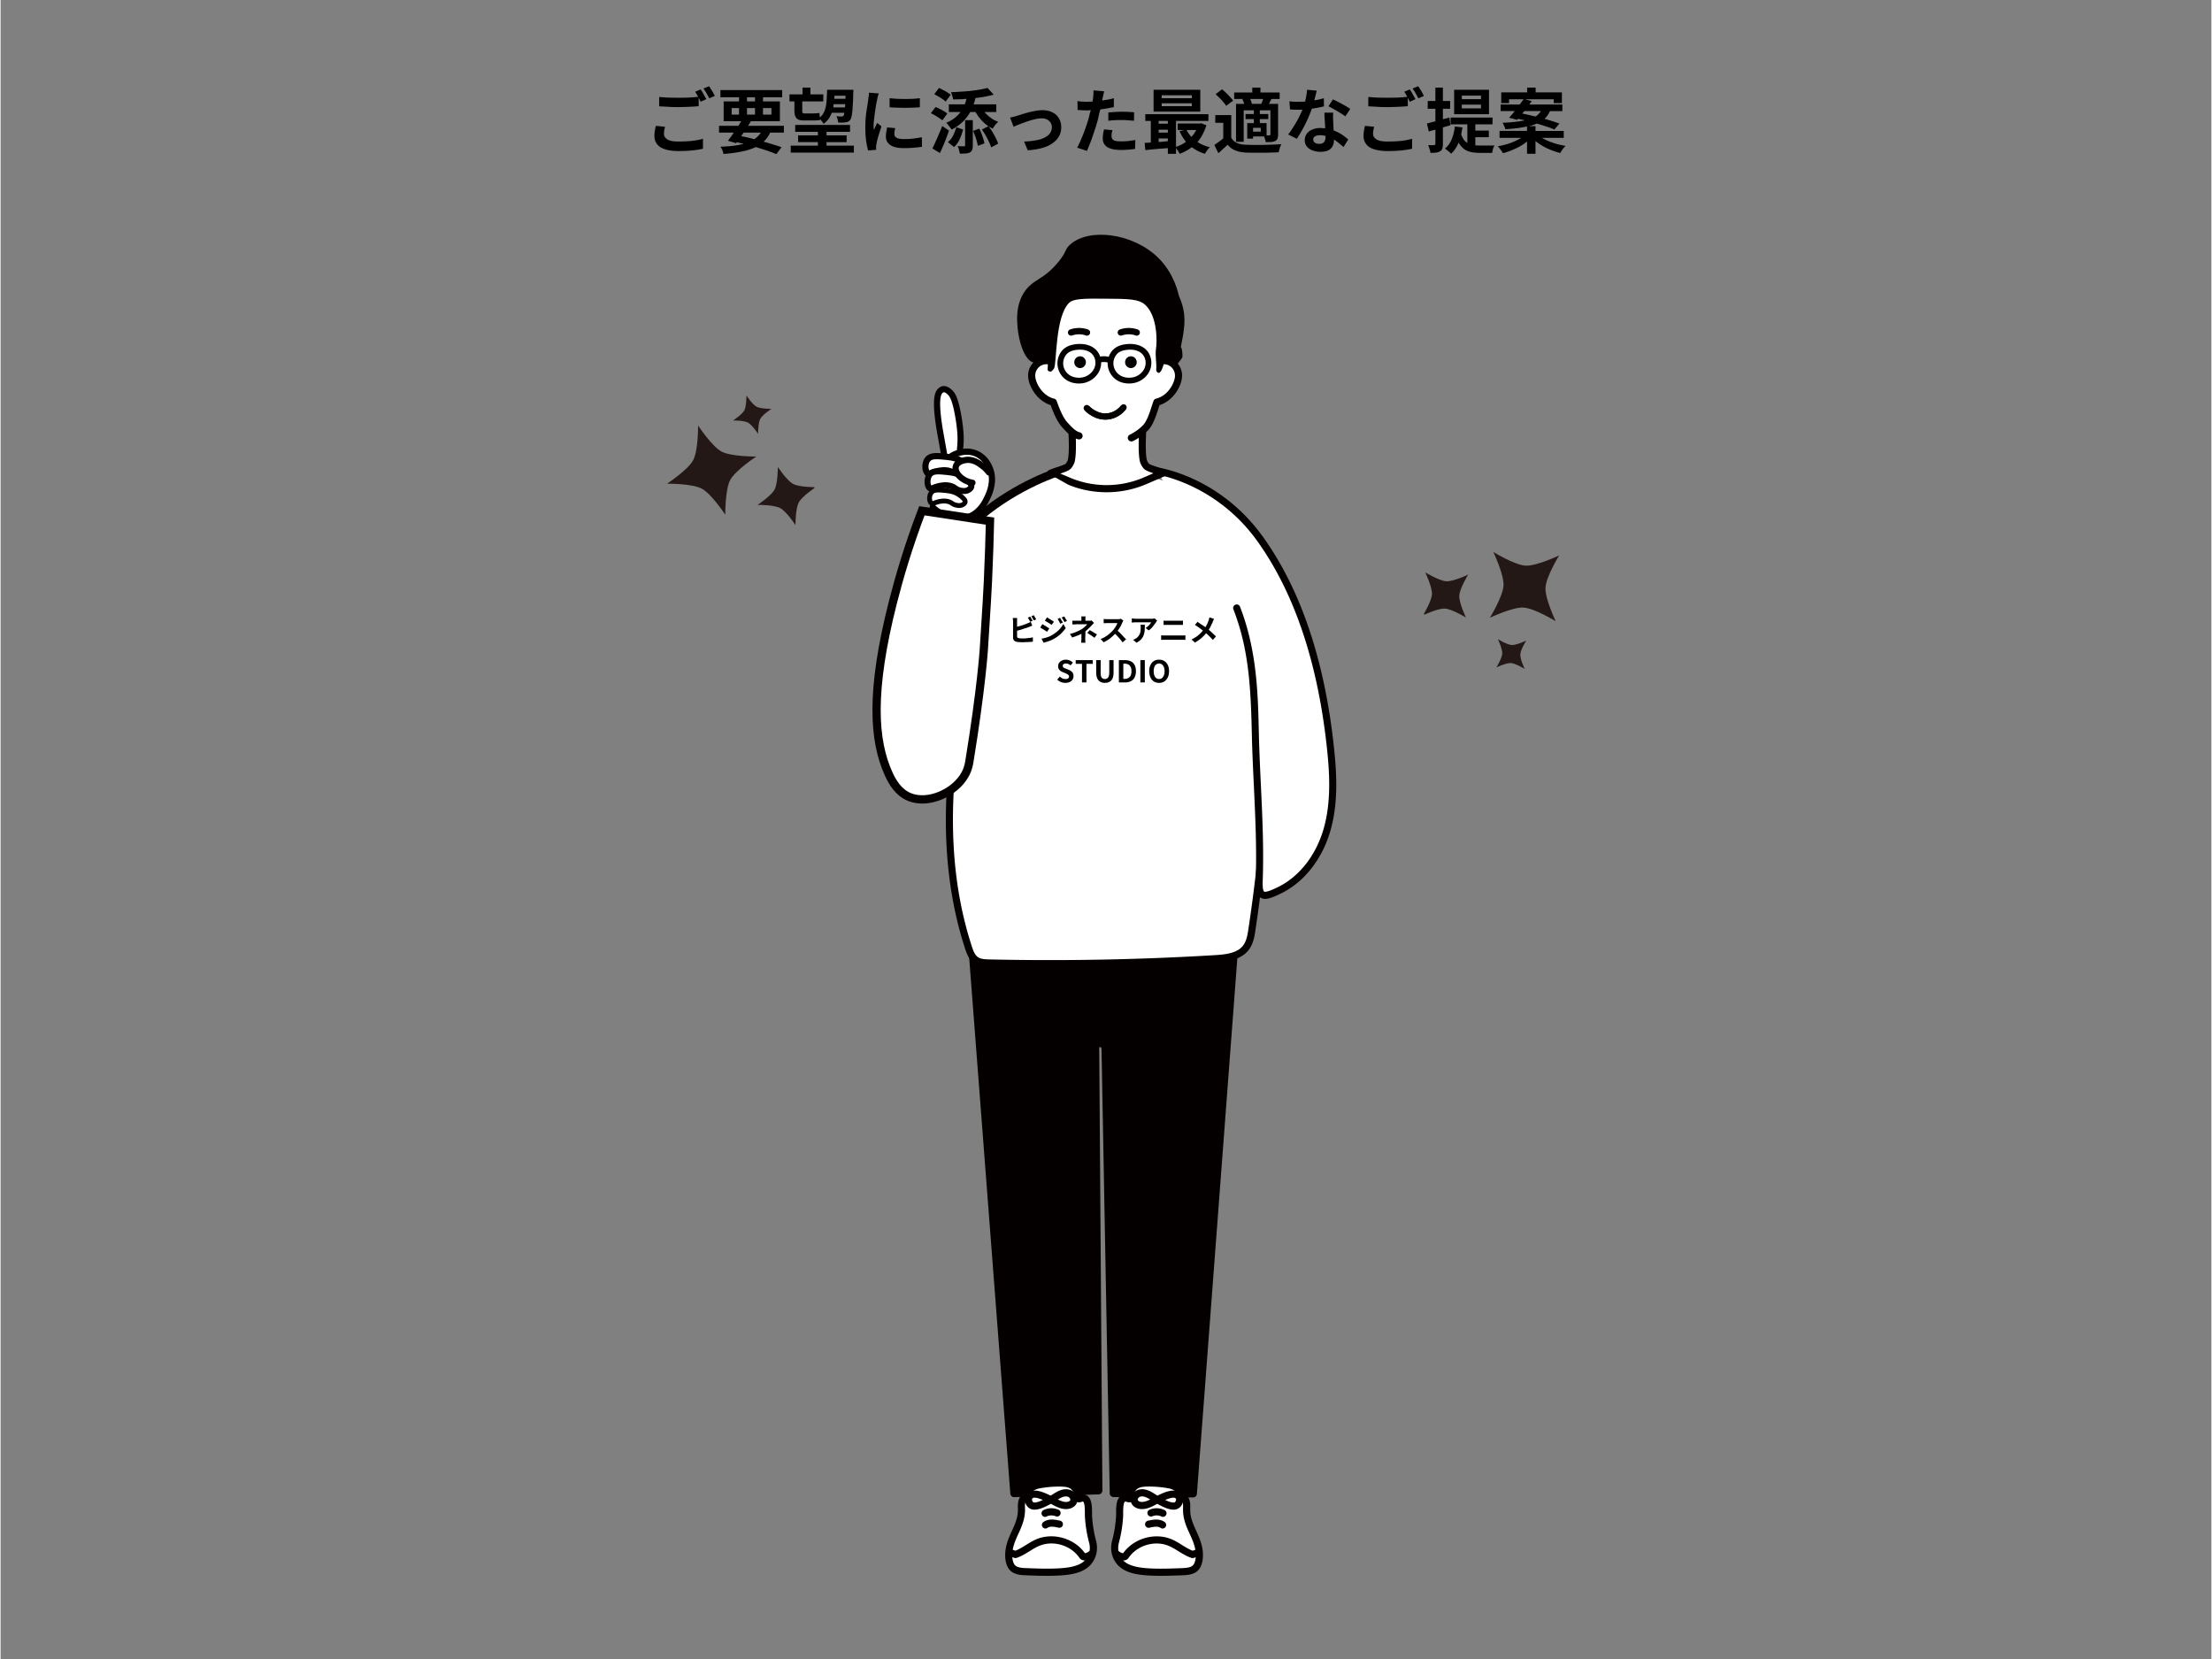 <?xml version="1.0" encoding="UTF-8"?> <svg xmlns="http://www.w3.org/2000/svg" width="300" height="225" version="1.0" viewBox="0 0 224.88 168.75"><rect x="0" y="0" width="224.88" height="168.75" fill="#808080" stroke="none"/><defs><clipPath id="a"><path d="M117 47h18.863v45H117Zm0 0"></path></clipPath><clipPath id="b"><path d="M103 23.305h18V38h-18Zm0 0"></path></clipPath><clipPath id="c"><path d="M102 150h10v10.352h-10Zm0 0"></path></clipPath><clipPath id="d"><path d="M112 150h11v10.352h-11Zm0 0"></path></clipPath><clipPath id="e"><path d="M88.684 36H120v47H88.684Zm0 0"></path></clipPath><clipPath id="f"><path d="M88.684 30H107v30H88.684Zm0 0"></path></clipPath><clipPath id="g"><path d="M88.684 36H110v26H88.684Zm0 0"></path></clipPath><clipPath id="h"><path d="M88.684 37H108v21H88.684Zm0 0"></path></clipPath><clipPath id="i"><path d="M88.684 39H108v20H88.684Zm0 0"></path></clipPath><clipPath id="j"><path d="M88.684 42H105v17H88.684Zm0 0"></path></clipPath><clipPath id="k"><path d="M88.684 37H110v21H88.684Zm0 0"></path></clipPath><clipPath id="l"><path d="M88.684 39H113v55H88.684Zm0 0"></path></clipPath><clipPath id="m"><path d="M67 40h16v14H67Zm0 0"></path></clipPath><clipPath id="n"><path d="m70.066 56.691-4.144-13.609 13.613-4.145 4.14 13.614Zm0 0"></path></clipPath><clipPath id="o"><path d="m70.066 56.691-4.144-13.609 13.613-4.145 4.14 13.614Zm0 0"></path></clipPath><clipPath id="p"><path d="M144 56h15v13h-15Zm0 0"></path></clipPath><clipPath id="q"><path d="m153.297 50.668 9.523 10.574-10.57 9.524-9.523-10.575Zm0 0"></path></clipPath><clipPath id="r"><path d="m153.297 50.668 9.523 10.574-10.57 9.524-9.523-10.575Zm0 0"></path></clipPath></defs><path fill="#fff" d="M126.512 82.195c-.254.313-.54.59-.867.828-.829.606-1.848.875-2.848 1.09-5.578 1.176-11.348.856-17.035.532-1.485-.082-2.989-.172-4.403-.625-1.984-.633-3.175-1.637-4.097-3.48-.586-1.173-1.098-2.395-1.313-3.688-.156-.957-.144-1.938-.133-2.91q.011-1.103.028-2.204c-.48.844-1.723 1.133-2.524.582-.93-.629-1.047-1.965-.86-3.074.169-.973.497-1.91.919-2.805 1.465-3.113 3.996-5.632 5.383-8.78.668-1.516 1.058-3.15 1.77-4.645 1.714-3.606 5.152-4.668 8.796-5.106 1.793-.215 3.766.102 5.555.293 1.887.203 3.8.598 5.375 1.719 1.16.828 2.039 1.984 2.898 3.121 1.633 2.168 3.278 4.363 4.328 6.871.57 1.367.957 2.809 1.243 4.262a31.5 31.5 0 0 1-.696 14.77c-.34 1.152-.777 2.331-1.52 3.25m0 0"></path><path fill="#040000" d="m120.8 78.879 4.305 14.867a9.7 9.7 0 0 1 .305 3.766l-4.11 54.418-8.093-.043-.832-45.227a1 1 0 0 0-.07-.242c-.203-.48-.942-.356-.942.168v.012l.325 45.02-8.59.277-4.168-54.286a8.3 8.3 0 0 1 .172-2.808l4.992-15.922Zm0 0"></path><path fill="#040000" d="m121.3 152.316-8.093-.039a.39.39 0 0 1-.387-.382l-.836-45.211a2 2 0 0 0-.043-.114c-.027-.07-.09-.066-.125-.058-.066.011-.066.05-.066.074l.324 45.027a.39.39 0 0 1-.379.39l-8.59.282a.39.39 0 0 1-.398-.363L98.539 97.64a8.7 8.7 0 0 1 .184-2.93c.004-.008.004-.02.007-.027l4.993-15.926a.39.39 0 0 1 .37-.274h16.708c.172 0 .324.114.37.286l4.306 14.867a9.9 9.9 0 0 1 .316 3.922l-4.106 54.398a.39.39 0 0 1-.386.36m-7.71-.816 7.351.035 4.079-54.055a9.1 9.1 0 0 0-.29-3.628l-4.222-14.586h-16.13l-4.901 15.636a8 8 0 0 0-.16 2.664l4.136 53.922 7.84-.254-.32-44.636c0-.434.277-.774.691-.856a.88.88 0 0 1 .996.52c.07.168.102.285.102.39Zm0 0"></path><path fill="#fff" d="M97.316 73.93c-1.222 7.468-1.218 15.273 1.137 22.46.152.473.34.973.746 1.258.383.274.887.297 1.356.309 7.68.172 15.36.023 23.023-.441 1.14-.07 2.426-.223 3.11-1.141.39-.516.5-1.187.597-1.828a165 165 0 0 0 1.547-14.797c.16-2.758-.469-5.453-1.195-8.137Zm0 0"></path><path fill="#040000" d="M106.754 98.387c-2.074 0-4.145-.024-6.203-.07-.453-.012-1.067-.024-1.559-.372-.492-.347-.707-.902-.883-1.441-2.144-6.555-2.53-14.168-1.148-22.637a.36.36 0 0 1 .414-.297c.2.032.328.22.297.414-1.363 8.352-.984 15.852 1.125 22.293.137.422.297.856.61 1.075.288.203.695.23 1.16.238 7.632.172 15.37.023 22.992-.438 1.062-.066 2.25-.199 2.84-.992.347-.465.449-1.133.527-1.668.738-4.87 1.258-9.84 1.547-14.765.164-2.77-.496-5.48-1.184-8.024a.36.36 0 0 1 .254-.441.353.353 0 0 1 .441.254c.704 2.597 1.375 5.379 1.207 8.257-.289 4.946-.812 9.934-1.55 14.829-.09.617-.207 1.382-.664 1.992-.778 1.043-2.149 1.207-3.375 1.281-5.582.34-11.227.512-16.848.512m0 0"></path><g clip-path="url(#a)"><path fill="#fff" d="M117.656 47.918s6.121.855 10.461 6.902c4.52 6.305 6.48 14.332 7.215 21.868.258 2.62.313 5.304-.445 7.835-.758 2.528-2.418 4.907-4.88 6.075-1.546.738-2.05.746-1.987-.973.187-5.035-.274-9.988-.387-15.004-.098-4.398-.25-8.539-1.895-12.777Zm0 0"></path><path fill="#040000" d="M128.621 91.434a.86.86 0 0 1-.492-.145c-.453-.297-.492-.98-.465-1.676.121-3.25-.035-6.527-.184-9.699-.082-1.727-.168-3.516-.207-5.285-.105-4.711-.308-8.633-1.875-12.652a.364.364 0 0 1 .207-.47c.184-.07.391.02.465.204 1.735 4.46 1.832 8.945 1.918 12.902.043 1.758.125 3.543.207 5.266.153 3.183.305 6.48.184 9.758-.031.867.101 1.023.144 1.05.125.086.575-.054 1.332-.417 2.176-1.036 3.883-3.168 4.688-5.852.789-2.648.644-5.504.434-7.695-.883-9.004-3.29-16.301-7.153-21.692-4.191-5.843-10.16-6.754-10.219-6.761a.36.36 0 1 1 .098-.715c.254.039 6.324.949 10.703 7.05 3.942 5.497 6.39 12.91 7.285 22.043.22 2.258.368 5.204-.46 7.973-.864 2.879-2.708 5.176-5.067 6.297-.672.324-1.156.516-1.543.516m0 0"></path></g><path fill="#fff" d="M118.234 48.117c-.402-.219-1.496-.46-1.703-.719-.035-.039-.11-.14-.133-.183a2 2 0 0 1-.148-.313c-.336-1.257.102-5.507.102-5.507h-7.559s.437 4.25.102 5.507c-.016.059-.11.254-.149.313-.023.043-.101.14-.133.183-.215.27-1.351.52-1.812.747l1.953.828a9.98 9.98 0 0 0 7.605-.047Zm0 0"></path><path fill="#040000" d="M112.5 50.07c-1.324 0-2.648-.25-3.883-.758q-.907-.514-1.816-1.023c-.106.094-.23.117-.301.066-.07-.054-.062-.164-.062-.195a.37.37 0 0 1 .203-.34c.199-.093.48-.191.78-.289.306-.097.817-.265.919-.363.02-.027.078-.102.101-.137.024-.039.094-.187.11-.23.254-.969.004-4.203-.117-5.367a.35.35 0 0 1 .093-.282.36.36 0 0 1 .266-.12h7.559a.37.37 0 0 1 .363.402c-.121 1.164-.375 4.398-.113 5.375.011.03.082.18.109.222.023.035.082.11.105.14.09.083.547.235.82.325.302.102.583.195.774.3.121.067.195.2.192.337a.37.37 0 0 1-.22.32l-1.878.809c-1.274.539-2.637.808-4.004.808m-4.707-1.898 1.098.465a9.57 9.57 0 0 0 7.324-.043l1.047-.453c-.516-.18-.852-.313-1.012-.512a3 3 0 0 1-.164-.227 2.2 2.2 0 0 1-.184-.402c-.289-1.086-.05-4.137.051-5.242h-6.762c.102 1.105.344 4.156.055 5.242-.031.121-.16.36-.187.402-.04.07-.133.192-.164.227-.172.215-.536.355-1.102.543m0 0"></path><path fill="#fff" d="M115.02 44.54a5.3 5.3 0 0 0 1.464-1.052c.567-.61.887-1.937 1.133-2.586.875-.207 1.606-.925 1.977-1.761.152-.352.258-.735.215-1.114a1.52 1.52 0 0 0-.696-1.117 1.53 1.53 0 0 0-.91-.226 6 6 0 0 0 .285-1.793c0-3.332-2.75-6.032-6.14-6.032-3.387 0-6.137 2.703-6.137 6.032 0 .625.105 1.226.289 1.793a1.5 1.5 0 0 0-.914.226 1.54 1.54 0 0 0-.695 1.117c-.04.38.062.766.218 1.114.371.836 1.102 1.554 1.977 1.761.242.649.617 1.727 1.187 2.332.301.32.844.97 1.43 1.094Zm0 0"></path><path fill="#040000" d="M115.02 44.902a.36.36 0 0 1-.329-.207.366.366 0 0 1 .176-.484 4.9 4.9 0 0 0 1.352-.973c.383-.406.664-1.27.867-1.898.07-.215.133-.41.191-.563a.35.35 0 0 1 .254-.226c.719-.168 1.38-.766 1.73-1.559.157-.351.22-.652.188-.922a1.17 1.17 0 0 0-.527-.851c-.2-.125-.45-.188-.695-.168a.36.36 0 0 1-.309-.137.37.37 0 0 1-.063-.336c.18-.562.27-1.129.27-1.683 0-3.125-2.59-5.665-5.777-5.665-3.184 0-5.774 2.54-5.774 5.665q0 .838.27 1.683a.35.35 0 0 1-.063.336.36.36 0 0 1-.308.137 1.18 1.18 0 0 0-.696.168 1.17 1.17 0 0 0-.527.851c-.031.27.031.57.188.922.351.793 1.011 1.39 1.726 1.559.117.027.211.11.254.226l.059.157c.23.613.578 1.546 1.054 2.054l.102.11c.273.293.726.789 1.14.879a.37.37 0 0 1 .282.433.36.36 0 0 1-.43.278c-.64-.137-1.172-.715-1.523-1.094l-.094-.106c-.57-.61-.95-1.61-1.2-2.281-.859-.27-1.624-.988-2.03-1.918-.212-.469-.29-.894-.25-1.297a1.89 1.89 0 0 1 .863-1.387c.191-.12.41-.207.636-.25a6 6 0 0 1-.18-1.464c0-3.524 2.919-6.391 6.5-6.391 3.587 0 6.5 2.867 6.5 6.39 0 .485-.062.977-.179 1.465.23.043.445.13.637.25.48.301.8.82.863 1.387.039.403-.04.824-.25 1.297-.406.926-1.172 1.645-2.027 1.918q-.059.165-.121.36c-.239.734-.536 1.652-1.028 2.175a5.7 5.7 0 0 1-1.578 1.133.4.4 0 0 1-.144.027m0 0"></path><path fill="#040000" d="M110.395 36.844a.596.596 0 0 1-.59.597.594.594 0 0 1-.59-.597c0-.332.262-.602.59-.602.324 0 .59.27.59.602M115.563 36.844a.594.594 0 0 1-.59.597.594.594 0 0 1-.59-.597c0-.332.262-.602.59-.602s.59.27.59.602m0 0"></path><g clip-path="url(#b)"><path fill="#040000" d="M106.465 36.902c.156.2-.047.672.078.805.05.05.121.086.234.094h.02c.137 0 .328-.27.363-.336.274-.5.098-5.274 1.528-6.66.453-.446 1.562-.438 3.769-.422 2.219.015 3.324.02 3.98.633 1.235 1.148 1.211 3.695 1.086 4.492-.101.676.079 1.37.028 2.054-.004.032-.02.145.054.239.34.465.625-.5.665-.63.082-.28-.024-.241.304-.28.387-.051.758.16 1.125.21.102-.312.422-.48.516-.82.02-.082-.035-.926-.14-.93-.009 0-.013.008-.016.008-.067-.015.382-1.566.363-2.87-.012-.567-.11-1.387-.563-2.387-.265-1.133-.847-2.668-2.164-3.934-2.59-2.492-7.039-3.008-8.93-1.27-.538.497-.285.641-1.128 1.692-1.563 1.953-2.676 1.762-3.575 3.223-.808 1.32-.683 2.746-.617 3.519.11 1.215.633 3.371 1.707 3.57.52.102 1.114-.25 1.313 0m0 0"></path></g><path fill="#fff" d="M103.379 155.465c-.293.672-.64 1.324-.777 2.094-.118.652-.098 1.734.558 2.086.36.19.781.21 1.184.23 1.105.04 2.207.082 3.312.02.89-.051 2.043-.176 2.75-.786.684-.59.887-1.472.664-2.297a12.5 12.5 0 0 1-.414-2.605c-.023-.406.133-2.031-.71-1.816-.106.027-.212.09-.317.058-.2-.062-.152-.351-.149-.558 0-.364-.265-.688-.593-.848-.325-.16-.7-.184-1.063-.191-.73-.012-1.46.05-2.18.183-.46.082-1.011.3-1.054.77-.008.086 0 .183-.05.25-.052.07-.145.09-.22.125-.242.101-.39.355-.445.613-.055.254-.035.523-.035.785.004.703-.207 1.305-.461 1.887m0 0"></path><g clip-path="url(#c)"><path fill="#040000" d="M106.434 160.29c-.7 0-1.399-.024-2.082-.052-.422-.015-.922-.035-1.36-.27-.8-.429-.902-1.6-.746-2.472.117-.664.375-1.234.629-1.789q.089-.194.172-.387c.262-.601.437-1.129.433-1.742v-.156a2.7 2.7 0 0 1 .043-.707c.086-.406.332-.735.657-.871.015-.008.03-.012.047-.02l.003-.05c.051-.547.543-.95 1.352-1.098.738-.137 1.5-.2 2.254-.188.402.004.824.035 1.215.227.484.238.797.7.797 1.176 0 .035-.004.07-.004.109q.001.018-.004.043c.012 0 .015-.004.023-.004.336-.09.57.02.703.129.43.34.461 1.07.454 1.793 0 .094 0 .172.003.226.047.852.184 1.704.403 2.532.27 1-.028 2.02-.778 2.664-.77.664-1.93.816-2.96.875q-.633.033-1.254.031m-2.723-4.68q-.089.203-.184.402c-.242.535-.468 1.035-.574 1.61-.098.55-.078 1.46.375 1.702.293.156.668.172 1.027.184 1.094.043 2.2.082 3.282.023.86-.05 1.925-.176 2.535-.699.539-.469.746-1.187.547-1.926a13.3 13.3 0 0 1-.426-2.68c-.004-.066-.004-.16-.004-.273.008-.707-.055-1.117-.176-1.215-.015-.011-.066 0-.082.004-.02.004-.035.012-.058.02-.098.031-.266.09-.457.031-.43-.137-.414-.602-.407-.82q.005-.047.004-.086c0-.192-.16-.407-.39-.52-.246-.12-.54-.148-.907-.152a10.7 10.7 0 0 0-2.113.176c-.351.066-.738.218-.758.445l-.004.043a.68.68 0 0 1-.113.387c-.101.144-.246.195-.332.23l-.039.012c-.102.047-.195.183-.23.355-.036.164-.032.348-.028.54q.005.085.004.171c.004.785-.234 1.442-.492 2.035m0 0"></path></g><path fill="#040000" d="M110.273 158.723a1 1 0 0 1-.128-.012.6.6 0 0 1-.407-.254c-.875-1.285-2.68-1.816-4.105-1.207-.328.137-.637.328-.961.531-.41.254-.84.52-1.328.684a.36.36 0 0 1-.223 0 6 6 0 0 1-.246-.082c-.074-.024-.145-.051-.223-.074a.36.36 0 0 1-.242-.454.36.36 0 0 1 .453-.242c.09.028.168.055.25.082l.11.04c.367-.141.707-.352 1.07-.579.332-.203.676-.418 1.055-.582 1.715-.726 3.875-.105 4.949 1.418.09-.012.273-.078.418-.191a.36.36 0 0 1 .504.078.36.36 0 0 1-.074.508c-.047.043-.457.336-.872.336M105.168 153.559c-.055 0-.102 0-.152-.008-.348-.043-.653-.309-.774-.676-.12-.363-.039-.742.211-.988.621-.602 1.774-.04 2.348.246.004 0 .004 0 .008-.004.062-.035.12-.074.187-.113.473-.301 1.067-.68 1.754-.477.293.086.55.305.688.586a.9.9 0 0 1 .039.734c-.145.371-.547.621-1.028.641-.586.023-1.105-.254-1.558-.504q-.035-.013-.063-.031c-.566.32-1.164.594-1.66.594m.016-1.22c-.114 0-.184.032-.223.067-.078.074-.043.2-.031.235.03.101.105.18.175.187.23.031.579-.098.91-.258-.406-.172-.663-.23-.831-.23m2.363.184c.297.149.582.266.875.25.18-.003.344-.082.383-.183.02-.05 0-.11-.016-.145a.4.4 0 0 0-.242-.207c-.32-.093-.664.078-1 .285m0 0"></path><path fill="#040000" d="M106.246 154.293a.364.364 0 0 1-.16-.691 1.81 1.81 0 0 1 1.52-.036.36.36 0 0 1 .187.477.356.356 0 0 1-.473.187 1.14 1.14 0 0 0-.918.024.33.33 0 0 1-.156.039M106.281 155.477a.363.363 0 0 1-.207-.66c.52-.368 1.153-.258 1.707-.133a.363.363 0 0 1 .27.437.363.363 0 0 1-.434.274c-.418-.098-.851-.18-1.129.015a.34.34 0 0 1-.207.067m0 0"></path><path fill="#fff" d="M121.102 155.465c.293.672.64 1.324.777 2.094.113.652.098 1.734-.559 2.086-.36.19-.78.21-1.183.23-1.106.04-2.211.082-3.313.02-.89-.051-2.043-.176-2.75-.786-.68-.59-.883-1.472-.664-2.297.23-.851.367-1.726.418-2.605.024-.406-.137-2.031.707-1.816.106.027.215.09.317.058.199-.062.152-.351.152-.558-.004-.364.266-.688.59-.848s.699-.184 1.062-.191c.73-.012 1.465.05 2.184.183.46.082 1.008.3 1.05.77.012.086 0 .183.051.25.051.07.145.09.223.125.238.101.387.355.441.613.055.254.036.523.036.785-.004.703.207 1.305.46 1.887m0 0"></path><g clip-path="url(#d)"><path fill="#040000" d="M118.043 160.29q-.622.001-1.238-.032c-1.035-.059-2.196-.211-2.965-.875-.75-.645-1.047-1.668-.778-2.668a12.6 12.6 0 0 0 .403-2.531q.005-.084.004-.227c-.008-.719.023-1.453.453-1.793a.78.78 0 0 1 .703-.129c.008.004.016.004.023.008 0-.02 0-.031-.003-.047v-.105c-.004-.477.308-.938.796-1.18.387-.188.813-.219 1.215-.227.754-.011 1.512.055 2.254.192.805.148 1.297.547 1.348 1.094q-.001.024.004.054.023.008.047.016c.324.137.566.465.656.875.05.242.047.48.043.707v.156c-.004.613.172 1.137.433 1.742q.084.194.172.387c.254.555.512 1.125.63 1.79.155.87.054 2.042-.747 2.472-.437.234-.937.254-1.34.27-.703.023-1.406.05-2.113.05m-3.652-7.556q-.017-.001-.028.004c-.12.098-.18.508-.175 1.215q.001.171-.004.274c-.051.902-.192 1.808-.426 2.68-.2.738.008 1.456.547 1.925.613.523 1.68.648 2.535.7 1.082.062 2.187.019 3.262-.02.382-.016.757-.032 1.046-.188.457-.242.473-1.152.375-1.703-.101-.574-.332-1.078-.574-1.613q-.088-.2-.18-.399c-.257-.593-.496-1.254-.492-2.035v-.172c.004-.195.008-.379-.027-.539-.04-.172-.129-.312-.23-.355l-.04-.012c-.085-.035-.23-.09-.332-.23a.7.7 0 0 1-.113-.387l-.004-.043c-.02-.23-.406-.383-.758-.45a11 11 0 0 0-2.113-.175c-.367.008-.66.035-.906.156-.23.113-.39.324-.39.516l.003.086c.008.222.024.687-.406.824-.191.059-.356 0-.457-.035a.3.3 0 0 0-.059-.02c-.011 0-.035-.004-.054-.004m0 0"></path></g><path fill="#040000" d="M114.203 158.723c-.41 0-.82-.293-.867-.332a.36.36 0 0 1-.078-.504.355.355 0 0 1 .504-.078c.144.105.328.175.418.187 1.074-1.523 3.234-2.144 4.949-1.418.379.16.723.375 1.055.586.363.223.703.434 1.07.574.039-.011.074-.027.11-.039.081-.027.16-.054.25-.082a.36.36 0 0 1 .452.242.367.367 0 0 1-.242.457l-.219.07c-.082.028-.16.055-.25.083a.36.36 0 0 1-.222 0c-.488-.164-.914-.43-1.328-.684-.325-.203-.633-.394-.961-.531-1.426-.61-3.23-.078-4.106 1.207a.61.61 0 0 1-.406.258c-.039.004-.086.004-.129.004M119.313 153.559c-.497 0-1.094-.274-1.657-.594q-.033.018-.066.031c-.453.25-.969.527-1.563.504-.476-.02-.879-.27-1.023-.64a.9.9 0 0 1 .039-.735c.137-.281.394-.5.687-.586.688-.203 1.278.172 1.754.477l.192.117c.574-.285 1.73-.852 2.347-.246.254.246.332.62.215.988-.125.367-.425.633-.773.676-.05.008-.102.008-.153.008m-.848-.985c.328.16.68.285.91.258.07-.008.14-.09.176-.187.011-.036.047-.16-.031-.235-.098-.097-.364-.129-1.055.164m-2.348-.363a.7.7 0 0 0-.183.023.42.42 0 0 0-.243.207c-.02.04-.039.098-.015.149.039.097.199.176.383.183.289.008.578-.101.875-.25-.274-.164-.547-.312-.817-.312m-.289-.324"></path><path fill="#040000" d="M118.234 154.293a.4.4 0 0 1-.16-.04 1.13 1.13 0 0 0-.914-.023.36.36 0 0 1-.476-.187.36.36 0 0 1 .187-.477 1.82 1.82 0 0 1 1.524.036c.18.085.253.304.164.484a.36.36 0 0 1-.325.207M118.195 155.477a.34.34 0 0 1-.207-.067c-.273-.191-.707-.113-1.129-.015a.362.362 0 0 1-.164-.708c.559-.128 1.192-.234 1.711.13.16.117.203.343.086.507a.37.37 0 0 1-.297.153m0 0"></path><path fill="none" stroke="#040000" stroke-miterlimit="10" stroke-width="3" d="M103.8 85.983c.299.316 4.829 5.1 11.038 3.895 3.859-.76 6.133-3.375 6.805-4.228" transform="matrix(.21 0 0 .211 88.682 23.364)"></path><path fill="none" stroke="#040000" stroke-linecap="round" stroke-miterlimit="10" stroke-width="3" d="M103.8 85.983c.299.316 4.829 5.1 11.038 3.895 3.859-.76 6.133-3.375 6.805-4.228" transform="matrix(.21 0 0 .211 88.682 23.364)"></path><path fill="#040000" d="M108.887 34.14a.31.31 0 0 1-.301-.214.324.324 0 0 1 .195-.41 2.75 2.75 0 0 1 1.805-.008l.023.008a.323.323 0 0 1 .2.41.32.32 0 0 1-.407.203l-.023-.012a2.13 2.13 0 0 0-1.387.008.4.4 0 0 1-.105.016M113.945 34.14a.32.32 0 0 1-.3-.214.324.324 0 0 1 .195-.41 2.75 2.75 0 0 1 1.805-.008l.023.008a.33.33 0 0 1 .203.41.325.325 0 0 1-.406.203l-.024-.012a2.13 2.13 0 0 0-1.386.008.4.4 0 0 1-.11.016m0 0"></path><path fill="#fff" d="M107.297 48.035c-2.66.988-6.785 2.985-10.383 7.016-3.996 4.476-5.031 8.87-6.57 15.394"></path><g clip-path="url(#e)"><path fill="none" stroke="#040000" stroke-miterlimit="10" stroke-width="4" d="M88.848 117.119c-12.697 4.691-32.385 14.167-49.557 33.305-19.073 21.251-24.013 42.113-31.359 73.082" transform="matrix(.21 0 0 .211 88.682 23.364)"></path></g><path fill="#040000" d="M109.672 39.008c-.863 0-1.582-.41-1.95-1.133a2.01 2.01 0 0 1 .258-2.219c.332-.383.844-.605 1.52-.66 1.266-.101 2.188.473 2.406 1.5a1.97 1.97 0 0 1-.36 1.594 2.28 2.28 0 0 1-1.644.91q-.118.007-.23.008m.113-3.442c-.078 0-.152.004-.234.012-.52.043-.899.2-1.125.461a1.41 1.41 0 0 0-.184 1.566c.29.567.89.868 1.613.81a1.72 1.72 0 0 0 1.227-.677c.246-.332.336-.73.254-1.12-.14-.669-.715-1.052-1.55-1.052M114.773 39.008c-.859 0-1.57-.406-1.941-1.125a2.005 2.005 0 0 1 .254-2.227c.332-.383.844-.605 1.52-.66 1.28-.101 2.207.484 2.41 1.531a1.97 1.97 0 0 1-.364 1.575 2.27 2.27 0 0 1-1.617.894 3 3 0 0 1-.262.012m.118-3.442c-.075 0-.157.004-.235.012-.52.043-.898.2-1.125.461a1.41 1.41 0 0 0-.176 1.574c.29.567.899.864 1.63.797a1.68 1.68 0 0 0 1.203-.664c.242-.324.335-.719.257-1.11-.136-.679-.707-1.07-1.554-1.07m-1.582.282"></path><path fill="#040000" d="M111.668 36.895a.29.29 0 0 1-.277-.215.29.29 0 0 1 .203-.36c.39-.105.804-.11 1.195-.011a.293.293 0 1 1-.14.57 1.8 1.8 0 0 0-.903.008c-.027.004-.05.008-.078.008m0 0"></path><path fill="#fff" d="M96.805 50.95c-.114-.677-.301-1.763-.555-3.11l-.55-3.11c-.15-.832-.798-4.078-.231-4.882.043-.063.168-.239.375-.282.3-.058.586.207.695.305.246.23.543.652.852 2.414.25 1.418.246 2.2.238 2.528-.012.347-.035.644-.059.863"></path><g clip-path="url(#f)"><path fill="none" stroke="#040000" stroke-linecap="round" stroke-miterlimit="10" stroke-width="3" d="M38.77 130.953a748 748 0 0 0-2.648-14.761c-.019-.112-.895-5.007-2.629-14.761-.708-3.95-3.803-19.36-1.1-23.18.205-.297.802-1.132 1.79-1.336 1.436-.278 2.797.983 3.319 1.447 1.174 1.094 2.591 3.097 4.064 11.46 1.193 6.731 1.175 10.44 1.137 11.998a57 57 0 0 1-.28 4.098" transform="matrix(.21 0 0 .211 88.682 23.364)"></path></g><path fill="#fff" d="M96.734 46.324c.121-.07 1.297-.761 2.516-.21.906.413 1.25 1.245 1.348 1.488.53 1.289-.047 2.52-.243 2.937-.214.457-.71 1.516-1.843 1.961-1.188.46-2.633.074-3.707-.945"></path><g clip-path="url(#g)"><path fill="none" stroke="#040000" stroke-linecap="round" stroke-miterlimit="10" stroke-width="3" d="M38.434 108.996c.578-.333 6.19-3.616 12.007-1 4.325 1.965 5.966 5.915 6.432 7.064 2.535 6.12-.224 11.961-1.156 13.945-1.025 2.17-3.393 7.196-8.8 9.31-5.668 2.188-12.566.352-17.693-4.488" transform="matrix(.21 0 0 .211 88.682 23.364)"></path></g><path fill="#fff" d="M94.324 46.64c.34-.367.93-.304 1.887-.21.312.03.64.066 1.047.21.078.028.73.266 1.258.844.14.153.226.278.21.422-.027.254-.355.395-.417.418-.067.028-.344.14-.84 0-.457-.125-.45-.281-.84-.418-.59-.21-1.2-.066-1.465 0-.535.13-.664.305-.84.211-.32-.176-.39-1.05 0-1.476m0 0"></path><g clip-path="url(#h)"><path fill="none" stroke="#040000" stroke-linecap="round" stroke-miterlimit="10" stroke-width="3" d="M26.93 110.499c1.622-1.744 4.438-1.447 9.005-1.002 1.492.149 3.058.315 4.997 1.002.373.13 3.487 1.26 6.004 4.005.67.723 1.08 1.317 1.006 2.003-.13 1.205-1.696 1.873-1.995 1.984-.317.13-1.64.668-4.008 0-2.181-.593-2.144-1.335-4.009-1.984-2.815-1.002-5.723-.315-6.991 0-2.554.612-3.17 1.446-4.009 1.001-1.528-.834-1.864-4.988 0-7.01Zm0 0" transform="matrix(.21 0 0 .211 88.682 23.364)"></path></g><path fill="#fff" d="M94.527 48.184c.32-.36.883-.301 1.797-.207.301.03.61.066 1 .207.074.027.696.257 1.2.828.132.148.214.273.199.41-.024.25-.34.39-.399.414-.062.027-.324.137-.8 0-.434-.121-.426-.277-.797-.414-.563-.207-1.145-.063-1.399 0-.512.129-.633.3-.8.207-.31-.168-.376-1.027 0-1.445m0 0"></path><g clip-path="url(#i)"><path fill="none" stroke="#040000" stroke-linecap="round" stroke-miterlimit="10" stroke-width="2.903" d="M27.9 117.823c1.529-1.706 4.213-1.427 8.576-.982 1.436.148 2.909.315 4.773.982.354.13 3.319 1.224 5.724 3.932.634.704 1.025 1.298.95 1.947-.111 1.187-1.621 1.854-1.901 1.966-.298.13-1.547.649-3.822 0-2.07-.575-2.032-1.317-3.803-1.966-2.685-.983-5.463-.297-6.675 0-2.442.612-3.02 1.428-3.822.983-1.473-.798-1.79-4.877 0-6.862Zm0 0" transform="matrix(.21 0 0 .211 88.682 23.364)"></path></g><path fill="#fff" d="M94.688 50.02c.261-.282.718-.239 1.46-.165.243.028.497.055.813.165.059.02.562.207.973.652.109.121.175.219.164.328-.024.195-.278.305-.328.324-.047.024-.262.11-.649 0-.351-.097-.348-.219-.648-.324-.457-.164-.93-.05-1.137 0-.414.098-.512.234-.648.164-.25-.137-.305-.812 0-1.144m0 0"></path><g clip-path="url(#j)"><path fill="none" stroke="#040000" stroke-linecap="round" stroke-miterlimit="10" stroke-width="2.324" d="M28.664 126.54c1.25-1.336 3.43-1.132 6.973-.78 1.156.13 2.368.26 3.878.78.28.092 2.685.982 4.643 3.096.522.575.839 1.038.783 1.558-.112.927-1.324 1.446-1.566 1.539-.224.111-1.25.519-3.095 0-1.678-.464-1.66-1.039-3.095-1.54-2.182-.778-4.438-.24-5.426 0-1.976.464-2.442 1.113-3.095.78-1.193-.65-1.454-3.858 0-5.434Zm0 0" transform="matrix(.21 0 0 .211 88.682 23.364)"></path></g><path fill="#fff" d="M100.508 48.012a3.5 3.5 0 0 0-.63-.633c-.327-.254-.929-.719-1.675-.633-.098.012-.883.113-1.047.633-.129.394.176.8.207.844.492.636 1.25.812 1.469.84"></path><g clip-path="url(#k)"><path fill="none" stroke="#040000" stroke-linecap="round" stroke-miterlimit="10" stroke-width="3" d="M56.444 117.007a16.6 16.6 0 0 0-3.002-3.004c-1.566-1.205-4.437-3.412-7.998-3.004-.466.056-4.214.538-4.997 3.004-.615 1.873.84 3.802.989 4.006 2.349 3.023 5.966 3.857 7.01 3.987" transform="matrix(.21 0 0 .211 88.682 23.364)"></path></g><path fill="#fff" d="M93.7 51.906a85 85 0 0 0-2.934 9.27c-2.317 9.094-1.98 14.09-.422 17.484.355.774.953 1.848 2.097 2.317 1.918.785 4.645-.442 5.657-2.317.3-.555.382-1.047.418-1.265 1.226-7.528 1.468-11.375 1.468-11.375.317-5.06.344-5.332.418-6.95.114-2.48.176-4.57.211-6.11q-3.457-.526-6.914-1.054m0 0"></path><g clip-path="url(#l)"><path fill="none" stroke="#040000" stroke-miterlimit="10" stroke-width="4" d="M23.947 135.496c-6.73 17.598-11.13 32.749-14.001 44.005-11.056 43.17-9.453 66.888-2.014 83.003 1.697 3.672 4.55 8.771 10.012 10.997 9.154 3.727 22.168-2.096 26.997-10.997 1.435-2.633 1.827-4.97 1.995-6.008 5.854-35.735 7.01-54 7.01-54 1.51-24.015 1.64-25.313 1.995-32.99.54-11.776.839-21.697 1.006-29.003zm0 0" transform="matrix(.21 0 0 .211 88.682 23.364)"></path></g><g clip-path="url(#m)"><g clip-path="url(#n)"><g clip-path="url(#o)"><path fill="#231815" fill-rule="evenodd" d="M74.508 42.77s1.094-.008 1.52.218c.421.227 1.023 1.14 1.023 1.14s-.008-1.093.219-1.519c.226-.422 1.136-1.023 1.136-1.023s-1.094.008-1.515-.219c-.426-.226-1.028-1.14-1.028-1.14s.012 1.093-.215 1.52c-.226.421-1.14 1.023-1.14 1.023M77 51.352s1.66-.012 2.3.332c.645.34 1.555 1.726 1.555 1.726s-.011-1.66.332-2.3c.344-.645 1.727-1.555 1.727-1.555s-1.656.011-2.3-.332c-.645-.344-1.555-1.727-1.555-1.727s.011 1.656-.332 2.3c-.34.645-1.727 1.556-1.727 1.556m-9.203-2.153s2.543-.023 3.527.504c.989.527 2.387 2.649 2.387 2.649s-.02-2.543.504-3.528c.527-.988 2.652-2.386 2.652-2.386s-2.547.019-3.531-.504c-.984-.528-2.387-2.653-2.387-2.653s.024 2.543-.504 3.532c-.527.984-2.648 2.386-2.648 2.386"></path></g></g></g><path d="m66.649 12.801.937.094a5 5 0 0 0-.078.36 2 2 0 0 0-.031.359q-.001.345.343.562c.227.149.598.219 1.11.219q.733 0 1.39-.062.657-.077 1.125-.22v1.016c-.304.07-.668.13-1.093.172q-.626.062-1.375.063c-.825 0-1.446-.133-1.86-.39q-.61-.405-.61-1.141 0-.31.048-.563.046-.264.094-.469m4-3.468.562-.235q.093.127.203.313.107.187.203.375c.07.117.13.215.172.297l-.578.265-.094-.187a4 4 0 0 0-.11-.22v.86l-.608.047a41 41 0 0 1-1.454.047q-.564.002-1.046-.031c-.313-.02-.618-.035-.907-.047v-.953q.388.034.875.062.5.017 1.063.016c.344 0 .695-.004 1.062-.016q.547-.03.969-.078l-.156-.265a4 4 0 0 0-.156-.25m.843-.329.578-.234q.094.14.204.328.124.174.218.36l.157.296-.563.25-.281-.515a5 5 0 0 0-.313-.485M75.58 13.489l-.25.36q.342.063.672.14.342.08.672.172.404-.28.656-.672Zm-1.218-2.5v.672h.75v-.672Zm1.562-1.094v.422h.813v-.422Zm2.484 1.094h-.859v.672h.86Zm-2.484.672h.813v-.672h-.813Zm3.75 1.828h-1.39q-.27.549-.672.922 1.06.298 1.828.562l-.532.703c-.273-.117-.59-.234-.953-.36a61 61 0 0 0-1.14-.358 6 6 0 0 1-1.422.453q-.798.168-1.86.25a2 2 0 0 0-.125-.407 2 2 0 0 0-.187-.328c.469-.02.898-.05 1.297-.093q.591-.076 1.078-.204a5 5 0 0 0-.36-.078l-.343-.093-.078.109-.828-.25q.123-.17.28-.375.154-.218.313-.453h-1.5V12.8h1.97q.075-.123.14-.234.075-.106.14-.234h-1.78v-2.016h1.562v-.422H73.22v-.734h6.281v.734H77.55v.422h1.719v2.016h-2.953q-.065.128-.14.234-.065.111-.142.234h3.641ZM85.95 9.739h-1.125c0 .054-.008.105-.016.156v.156h1.125Zm-1.25 1.187h1.187q.013-.151.031-.328h-1.172q-.018.082-.03.156c0 .055-.009.11-.016.172m-3.954.313v-.922h-.5v-.719h1.329v-.687h.796v.687h1.313v.719h-2.14v.937c0 .106.007.18.03.22q.047.063.188.062h.953q.122.001.297-.016a2 2 0 0 0 .281-.031c.008.062.016.137.016.219q.013.111.031.234.342-.293.485-.703.152-.405.187-.938.045-.527.063-1.172h2.671v.125a1 1 0 0 1-.015.172 24 24 0 0 1-.063 1.485 7 7 0 0 1-.093.859q-.064.3-.141.406a.7.7 0 0 1-.234.203.8.8 0 0 1-.25.063q-.143.018-.344.031-.189 0-.406-.015a3 3 0 0 0-.063-.329 1.2 1.2 0 0 0-.125-.312q.17.018.313.031h.218q.14 0 .203-.094c.032-.039.055-.132.079-.28h-1.282q-.129.344-.328.624a2.3 2.3 0 0 1-.5.5 1 1 0 0 0-.156-.234 6 6 0 0 0-.188-.235v.063q-.094.035-.28.047a4 4 0 0 1-.36.015h-.969q-.409 0-.625-.093a.63.63 0 0 1-.297-.328q-.093-.218-.094-.594m3.266 3.578h2.781v.703h-6.422v-.703h2.766v-.36h-2.016v-.687h2.016v-.36h-2.312v-.702h5.578v.703h-2.39v.359h2.046v.688h-2.047ZM90.428 9.989c.219.023.461.043.735.062q.405.017.828.016.434.001.828-.016.388-.029.687-.062v.922q-.439.035-.984.047-.55.016-1.094 0-.55-.012-1-.047Zm-.25 2.969.828.078a5 5 0 0 0-.078.328 2 2 0 0 0-.015.281q0 .234.234.375c.156.086.41.125.766.125.32 0 .625-.016.906-.047q.422-.047.89-.14l.016.968q-.345.065-.797.094-.438.047-1.047.047-.925.002-1.375-.313a.98.98 0 0 1-.453-.859q-.002-.218.031-.453.048-.233.094-.484m-1.844-3.532 1 .078c-.023.055-.046.122-.078.204q-.034.127-.062.25a3 3 0 0 1-.031.187q-.049.188-.11.516-.048.316-.11.703-.046.391-.093.765-.047.376-.047.641v.219q.013.129.031.234c.051-.125.102-.242.157-.36.062-.124.117-.241.172-.359l.437.344c-.062.2-.133.414-.203.64q-.111.331-.188.626-.08.3-.109.5a1 1 0 0 0-.031.172 1 1 0 0 0-.016.156v.14q-.001.076.016.157l-.828.062a8 8 0 0 1-.203-1 10 10 0 0 1-.079-1.343q0-.545.047-1.094.06-.544.141-1c.05-.313.086-.555.11-.735a3 3 0 0 1 .046-.343q.03-.186.031-.36M96.454 10.614h1.625l.093-.281c.032-.094.055-.188.079-.282q-.346.036-.688.047c-.23 0-.453.008-.672.016a2 2 0 0 0-.094-.375 4 4 0 0 0-.125-.36c.438-.02.883-.046 1.344-.078q.686-.047 1.297-.14a9 9 0 0 0 1.078-.22l.625.688q-.41.111-.89.204-.47.081-.97.14a3.4 3.4 0 0 1-.187.64h2.313v.782h-1.203q.263.315.625.578.358.27.781.422-.142.112-.313.313a3 3 0 0 0-.25.375 3.3 3.3 0 0 1-1-.704 4.3 4.3 0 0 1-.75-.984h-.546q-.33.58-.797 1.031a4.7 4.7 0 0 1-1.078.75q-.066-.092-.172-.218-.096-.139-.203-.266a1.5 1.5 0 0 0-.188-.203q.92-.374 1.453-1.094h-1.187Zm.187-.969-.515.688a1.6 1.6 0 0 0-.313-.25 4 4 0 0 0-.422-.266 4 4 0 0 0-.422-.234l.485-.641q.199.094.422.219.234.111.421.234.201.128.344.25m-.344 1.906-.5.688a4 4 0 0 0-.328-.235 4 4 0 0 0-.422-.265 3 3 0 0 0-.421-.219l.468-.625q.217.065.438.188.233.111.437.234.2.111.328.234m-.515 1.266.687.469q-.203.58-.437 1.172-.236.577-.485 1.109l-.765-.469c.094-.187.195-.406.312-.656q.17-.375.344-.797.186-.42.344-.828m1.437.125.688.234a6 6 0 0 1-.344.969 2.5 2.5 0 0 1-.578.813l-.625-.5a2 2 0 0 0 .531-.672 6 6 0 0 0 .328-.844m.891 1.828v-2.547h.781v2.563q-.002.28-.062.437a.48.48 0 0 1-.235.281 1.2 1.2 0 0 1-.437.11 11 11 0 0 1-.578.015 9 9 0 0 0-.094-.375 1.4 1.4 0 0 0-.14-.39q.215.016.39.015h.25q.076.001.094-.015.03-.03.031-.094m.812-1.453.625-.234q.188.361.329.78.139.41.203.72l-.672.25a5 5 0 0 0-.11-.47 4 4 0 0 0-.171-.53 6 6 0 0 0-.204-.516m.891-.14.672-.344q.218.281.406.593.187.315.344.625.153.3.234.563l-.703.375a5 5 0 0 0-.234-.563 6 6 0 0 0-.328-.64 8 8 0 0 0-.39-.61M102.682 11.958q.153-.03.375-.079.217-.06.375-.109c.125-.039.286-.094.485-.156q.293-.094.656-.188.358-.092.734-.156.373-.06.688-.062.563.001.984.218.437.205.672.61.234.393.235.922c0 .648-.29 1.18-.86 1.593-.562.418-1.414.66-2.547.735l-.375-.891a8 8 0 0 0 1.453-.172q.638-.152 1-.469.375-.327.375-.812a.82.82 0 0 0-.28-.64q-.269-.265-.735-.266-.316 0-.719.093-.393.094-.797.235-.409.14-.765.281c-.243.094-.438.18-.594.25ZM112.677 12.286v-.844q.293-.03.656-.047.374-.03.719-.031.622.002 1.25.062l-.016.86c-.18-.02-.375-.035-.594-.047a7 7 0 0 0-.64-.031q-.375.001-.703.015a8 8 0 0 0-.672.063m.562-2.297v.906q-.314.065-.672.125-.345.063-.703.11c-.043.148-.086.296-.125.453l-.094.453q-.093.376-.234.828-.142.44-.297.89-.142.456-.312.86-.157.408-.297.734l-1-.328q.151-.28.328-.672.168-.388.344-.828.17-.451.312-.89.155-.452.25-.844.03-.141.063-.282c.03-.101.062-.203.093-.296q-.128.001-.25.015h-.218q-.269 0-.485-.015c-.136-.008-.265-.016-.39-.016l-.016-.906q.264.035.469.047.201.016.437.015c.196 0 .407-.004.625-.015q.047-.247.063-.422.03-.202.031-.391a2 2 0 0 0 0-.328l1.094.094c-.024.093-.047.21-.078.343l-.078.329-.047.265.593-.094a6 6 0 0 0 .594-.14m-1 3.172.86.078a3 3 0 0 0-.079.312q-.016.159-.015.282 0 .158.062.28.077.129.282.204.217.063.593.062c.239 0 .485-.007.735-.03q.375-.047.75-.11l-.032.906q-.297.045-.671.078c-.243.02-.5.031-.782.031q-.906-.002-1.375-.296a.97.97 0 0 1-.453-.844q-.002-.247.031-.5.048-.248.094-.453M121.17 9.989v-.297h-3.062v.297Zm0 .812v-.297h-3.062v.297Zm.86-1.672v2.22h-4.75v-2.22Zm-.406 4.094h-.984q.186.375.484.703.294-.31.5-.703m-3.828.86v.359q.234-.013.469-.031.234-.03.468-.047v-.281Zm0-.891v.297h.937v-.297Zm.937-.89h-.937v.28h.937Zm3.391.234.531.203a5.3 5.3 0 0 1-.39.937c-.149.282-.32.54-.516.766a3.7 3.7 0 0 0 1.266.531q-.129.106-.282.313a5 5 0 0 0-.234.359 4.3 4.3 0 0 1-1.328-.672 5 5 0 0 1-1.234.672 4 4 0 0 0-.172-.297q-.111-.158-.203-.281v.578h-.829v-.578q-.627.046-1.218.094-.598.06-1.078.109l-.063-.734c.094-.008.191-.016.297-.016a8 8 0 0 0 .328-.031V12.3h-.562v-.687h6.421v.687h-3.296v2.64q.262-.091.53-.218.264-.14.485-.297-.392-.48-.656-1.078l.484-.125h-.672v-.656h2.25ZM127.275 10.567h.953q.06-.106.11-.234.044-.139.077-.266h-1.312q.138.268.172.5m1.89 3.094v-2.438h-1.078v.375h.86v.516h-.86v.406h.688v1.25h.281q.06.001.078-.016.03-.03.031-.093m-.984-.266v-.39h-.781v.39Zm-1.875-3.297.125-.031h-.953V9.41h1.843v-.5h.829v.5h1.953v.656h-.828a4 4 0 0 0-.141.266 6 6 0 0 1-.125.234h.937v3.11q-.002.252-.062.406a.43.43 0 0 1-.219.25 1.05 1.05 0 0 1-.422.109 8 8 0 0 1-.562.016.8.8 0 0 0-.063-.282c-.03-.101-.062-.203-.093-.297H127.4v.22h-.594V12.52h.672v-.406h-.844v-.516h.844v-.375h-1.032v3.203h-.78v-3.86h.827a2 2 0 0 0-.187-.468m-.938.14-.703.532a2 2 0 0 0-.281-.375 4 4 0 0 0-.39-.422 6 6 0 0 0-.407-.39l.656-.5q.2.159.407.359.216.205.406.422.2.205.312.375m-.187 1.47v2.296q.201.363.578.532.387.176.937.187c.22.012.477.016.782.016h.953q.516-.013.984-.031c.32-.008.61-.024.86-.047a2.5 2.5 0 0 0-.157.406q-.08.246-.11.422-.346.013-.78.031a32 32 0 0 1-.89.016h-.892q-.42-.002-.75-.016-.644-.033-1.093-.219a1.8 1.8 0 0 1-.782-.578c-.148.137-.296.274-.453.406a9 9 0 0 1-.5.454l-.406-.844a8 8 0 0 0 .906-.672v-1.578h-.812v-.781ZM137.284 11.083l-.5.75a7 7 0 0 0-.515-.344 11 11 0 0 0-.64-.375 6 6 0 0 0-.563-.297l.453-.703q.201.08.437.203.247.127.5.266.263.14.47.265.217.129.358.235m-2.687-1.094.016.828a9 9 0 0 1-.563.125q-.315.063-.672.11a15 15 0 0 1-.422 1.062q-.252.55-.547 1.078-.281.516-.562.922l-.875-.438q.279-.357.547-.797.282-.434.515-.89.234-.451.391-.844a1 1 0 0 1-.187.016h-.172c-.293 0-.594-.008-.907-.032l-.062-.828c.156.024.32.04.5.047h.453q.327 0 .64-.015.077-.294.126-.61.06-.311.078-.594l.984.094c-.031.125-.07.274-.11.438l-.14.547q.265-.048.5-.094.246-.06.469-.125m.172 3.969v-.141a4 4 0 0 0-.281-.047 4 4 0 0 0-.297-.016c-.211 0-.375.043-.5.125a.33.33 0 0 0-.172.297q-.001.205.156.328c.102.086.254.125.453.125q.358 0 .5-.187a.8.8 0 0 0 .14-.484m-.11-2.5h.891a6 6 0 0 0-.016.453q.014.22.016.453.014.159.016.406.013.235.031.5.469.176.844.422c.25.168.46.336.64.5l-.484.766a15 15 0 0 0-.438-.375 5 5 0 0 0-.53-.391v.062q0 .345-.141.61a.96.96 0 0 1-.422.422c-.2.101-.469.156-.813.156a2.2 2.2 0 0 1-.797-.14 1.3 1.3 0 0 1-.578-.391.98.98 0 0 1-.219-.657q0-.341.188-.625.186-.28.547-.437.356-.17.86-.172c.07 0 .148.008.234.016q.122.001.25.015-.018-.406-.047-.828a10 10 0 0 1-.032-.765M138.779 12.801l.937.094a5 5 0 0 0-.078.36 2 2 0 0 0-.031.359q-.001.345.344.562c.226.149.597.219 1.109.219q.733 0 1.39-.062.657-.077 1.126-.22v1.016c-.305.07-.668.13-1.094.172q-.626.062-1.375.063c-.824 0-1.445-.133-1.86-.39q-.609-.405-.609-1.141 0-.31.047-.563.046-.264.094-.469m4-3.468.562-.235q.094.127.203.313c.07.125.141.25.203.375q.107.175.172.297l-.578.265-.094-.187a4 4 0 0 0-.109-.22v.86l-.61.047a41 41 0 0 1-1.452.047c-.375 0-.727-.008-1.047-.031q-.47-.03-.907-.047v-.953q.388.034.875.062.5.017 1.063.016c.344 0 .695-.004 1.062-.016q.547-.03.97-.078l-.157-.265a4 4 0 0 0-.156-.25m.843-.329.579-.234q.093.14.203.328.124.174.218.36l.157.296-.563.25-.281-.515a5 5 0 0 0-.313-.485M150.585 10.083v-.36h-1.953v.36Zm0 .937v-.375h-1.953v.375Zm.813-1.89v2.484h-3.547V9.129Zm-3.922 3.609-.766.219v1.687q-.002.3-.062.469a.43.43 0 0 1-.219.265 1 1 0 0 1-.406.141c-.156.02-.352.031-.578.031a2 2 0 0 0-.094-.39 3 3 0 0 0-.14-.407q.198.017.374.016.17.001.235-.016.124.001.125-.109v-1.453q-.188.046-.36.094-.158.046-.312.093l-.188-.828q.186-.03.391-.093.216-.062.469-.11v-1.281h-.781v-.797h.78V8.91h.766v1.36h.735v.797h-.735v1.062l.657-.171Zm2.531 1.219v.828q.247.016.5.015h1.453q-.08.129-.156.344-.065.233-.078.406h-1.25q-.469 0-.875-.078a1.9 1.9 0 0 1-.734-.312 2.15 2.15 0 0 1-.563-.657c-.187.461-.437.832-.75 1.125a2 2 0 0 1-.187-.171 6 6 0 0 0-.235-.188c-.086-.062-.156-.117-.218-.156q.45-.357.687-.938.234-.574.328-1.312l.766.094q-.017.187-.063.375-.034.188-.062.359.124.3.265.516.154.204.36.328v-1.891h-1.703v-.687h4.265v.687h-1.75v.64h1.375v.673ZM154.986 11.301l-.203.25q.328.065.656.14.341.082.688.157c.125-.07.226-.156.312-.25q.14-.14.235-.297Zm4.016 2.719h-2.22c.313.188.68.356 1.11.5q.64.22 1.297.313a3.328 3.328 0 0 0-.547.734 8 8 0 0 1-1.343-.484 5.7 5.7 0 0 1-1.172-.735v1.297h-.86v-1.25a5.3 5.3 0 0 1-1.14.703 7.3 7.3 0 0 1-1.313.485 3 3 0 0 0-.25-.375 2 2 0 0 0-.281-.329q.655-.106 1.281-.328a5.8 5.8 0 0 0 1.11-.531h-2.204v-.703h2.797v-.453a14 14 0 0 1-.984.172q-.551.063-1.219.109a1.6 1.6 0 0 0-.125-.328 3 3 0 0 0-.156-.328q.714-.03 1.266-.094c.375-.039.703-.094.984-.156a6 6 0 0 0-.344-.078c-.117-.032-.226-.055-.328-.078l-.094.109-.828-.219q.141-.153.281-.312.14-.172.297-.36h-1.437v-.672h1.937q.107-.139.203-.265.105-.139.188-.266h-1.469v.39h-.797V9.396h2.64v-.484h.86v.484h2.672v1.094h-.828v-.39h-2.906l.656.187q-.048.08-.11.172a4 4 0 0 1-.124.171h3.359v.672h-1.266q-.206.47-.546.782.434.127.828.25.387.128.687.234l-.515.61a6 6 0 0 0-.797-.298 34 34 0 0 0-.985-.312 4.7 4.7 0 0 1-.812.266h.672v.484h2.875Zm0 0"></path><g clip-path="url(#p)"><g clip-path="url(#q)"><g clip-path="url(#r)"><path fill="#231815" fill-rule="evenodd" d="M155.176 65.16s-.985.473-1.465.45c-.48-.028-1.41-.598-1.41-.598s.469.984.445 1.465c-.027.48-.598 1.414-.598 1.414s.989-.473 1.465-.45c.48.028 1.414.598 1.414.598s-.472-.984-.445-1.465c.023-.48.594-1.414.594-1.414m-5.895-6.715s-1.496.72-2.222.68c-.73-.04-2.145-.906-2.145-.906s.719 1.496.68 2.222c-.04.73-.906 2.145-.906 2.145s1.496-.719 2.222-.68c.73.04 2.145.907 2.145.907s-.72-1.497-.68-2.223c.04-.73.906-2.145.906-2.145m9.25-1.949s-2.293 1.098-3.41 1.04c-1.117-.06-3.285-1.391-3.285-1.391s1.098 2.296 1.039 3.41c-.059 1.117-1.387 3.285-1.387 3.285s2.293-1.098 3.41-1.04c1.118.06 3.286 1.391 3.286 1.391s-1.098-2.296-1.04-3.414c.06-1.113 1.387-3.28 1.387-3.28"></path></g></g></g><path d="m104.972 63.14-.25.11a1.4 1.4 0 0 0-.11-.219 2 2 0 0 0-.125-.203l.25-.11q.03.065.079.141.046.082.093.156.046.066.063.125m-1.578 1.016v.563q0 .093.047.14.046.036.14.047.076.018.156.031h.469q.141-.013.281-.031.153-.013.282-.031.14-.03.234-.047v.437q-.14.031-.328.032a6 6 0 0 1-.39.015c-.137.008-.258.016-.36.016q-.157-.002-.297-.016c-.086 0-.156-.008-.219-.015a.57.57 0 0 1-.312-.141.45.45 0 0 1-.11-.312v-1.672q-.001-.047-.015-.141a1 1 0 0 0-.016-.172h.453a.6.6 0 0 0-.015.156v.735q.17-.047.36-.094.198-.06.374-.125.186-.06.313-.125.091-.03.171-.062.078-.048.172-.094l.157.39c-.055.024-.118.047-.188.079q-.094.033-.172.062a2.4 2.4 0 0 1-.36.125q-.204.065-.421.14-.22.065-.406.11m1.453-1.469.25-.11q.045.065.078.142.046.08.094.156c.031.054.054.094.078.125l-.25.11a1.4 1.4 0 0 0-.125-.22 2 2 0 0 0-.125-.203M107.768 62.844q.06.11.14.25.094.128.141.234l-.265.11a5 5 0 0 0-.125-.25l-.14-.235Zm.422-.141q.06.093.14.234.094.127.141.219l-.25.125a7 7 0 0 1-.14-.25 2 2 0 0 0-.157-.219Zm-1.75.094c.063.03.133.078.219.14l.265.157q.124.081.22.14l-.235.328a7 7 0 0 0-.203-.14l-.266-.157a4 4 0 0 1-.219-.14Zm-.562 2.172c.164-.032.335-.07.515-.125q.264-.077.516-.22.387-.216.703-.515a2.7 2.7 0 0 0 .484-.64l.25.421a4 4 0 0 1-.531.61 3.5 3.5 0 0 1-.687.484 2.814 2.814 0 0 1-.719.297q-.174.059-.313.094Zm.093-1.485q.094.065.235.14.139.08.265.173.123.079.203.125l-.234.343a7 7 0 0 0-.203-.14l-.266-.156a4 4 0 0 1-.218-.141ZM110.97 63.11l.25.25q-.064.063-.124.14l-.11.11a4 4 0 0 1-.297.296 5 5 0 0 1-.343.313v.265c0 .094-.008.188-.016.281v.438q.013.106.031.172h-.453a1 1 0 0 0 .016-.172q.014-.124.015-.219v-.515q-.206.11-.453.203a7 7 0 0 1-.484.172l-.234-.36c.289-.07.535-.156.734-.25q.31-.14.516-.265.168-.123.296-.25a2 2 0 0 0 .22-.22h-1.11c-.043 0-.09.009-.14.016h-.266v-.39a1 1 0 0 0 .203.015h.718v-.296a1 1 0 0 0-.015-.141h.437q-.001.047-.015.125v.312h.36a1 1 0 0 0 .265-.03m-.437 1.265.25-.281q.14.081.25.14.107.065.219.14.124.065.266.157l-.25.344a6 6 0 0 0-.266-.188 1.3 1.3 0 0 0-.234-.156zM113.954 62.937l.25.188-.046.094a.3.3 0 0 0-.047.093 7 7 0 0 1-.203.422q-.129.224-.282.422.105.095.235.219.123.128.234.25.107.112.203.219.105.11.188.187l-.36.313a4 4 0 0 0-.343-.438 6 6 0 0 0-.422-.437c-.168.18-.352.343-.547.5-.2.148-.402.265-.61.359l-.312-.328c.164-.063.328-.14.484-.235a2.5 2.5 0 0 0 .422-.312q.201-.17.344-.328.105-.122.187-.25.094-.122.157-.25.074-.14.11-.25h-1.032c-.063 0-.133.008-.203.015h-.157v-.437a.3.3 0 0 0 .11.016q.06.001.125.015h1.203a1 1 0 0 0 .172-.015.6.6 0 0 0 .14-.032M115.954 63.547h.437q-.001.281-.015.547a2 2 0 0 1-.094.484 1.4 1.4 0 0 1-.25.437 2 2 0 0 1-.484.36l-.36-.297a.5.5 0 0 0 .157-.063q.076-.046.171-.093a1.1 1.1 0 0 0 .282-.297.9.9 0 0 0 .14-.36q.031-.2.032-.453c0-.082-.008-.172-.016-.265m1.437-.641.25.219a.3.3 0 0 1-.062.078.3.3 0 0 0-.047.094 7 7 0 0 1-.203.265 3 3 0 0 1-.25.313 2 2 0 0 1-.297.25l-.312-.25q.123-.078.234-.172.122-.107.203-.219a.7.7 0 0 0 .125-.187h-1.594q-.093.001-.187.015c-.055 0-.117.008-.188.016v-.422c.063 0 .125.008.188.016q.094.016.187.015h1.75a.6.6 0 0 1 .125-.015c.04-.008.067-.016.078-.016M118.047 65.094v-.47c.063 0 .125.009.188.016h2.125c.062-.007.113-.015.156-.015v.469a1 1 0 0 0-.172-.016h-2.109q-.112.002-.188.016m.25-1.532v-.437q.094.016.188.015h1.625c.062-.007.113-.015.156-.015v.437h-1.969M122.968 62.797l.47.156q-.034.047-.079.14a1 1 0 0 0-.047.141l-.187.39q-.094.223-.235.438c.133.106.266.219.39.344q.188.176.345.328l-.313.36a5 5 0 0 0-.344-.36q-.156-.151-.343-.328a4 4 0 0 1-.485.5q-.27.233-.656.453l-.344-.312c.25-.125.469-.258.657-.407.187-.156.351-.32.5-.5q-.159-.123-.375-.28a5 5 0 0 0-.438-.298l.266-.312c.07.054.156.11.25.172l.28.187q.154.094.267.188.122-.186.203-.36c.05-.125.097-.242.14-.36l.032-.14q.029-.094.046-.14M108.307 69.46q-.222 0-.438-.078a1.3 1.3 0 0 1-.39-.25l.265-.313q.124.112.266.188a.8.8 0 0 0 .313.062.47.47 0 0 0 .265-.062.25.25 0 0 0 .094-.203.17.17 0 0 0-.047-.125.34.34 0 0 0-.125-.094 1 1 0 0 0-.172-.094l-.297-.125a.8.8 0 0 1-.234-.125.9.9 0 0 1-.172-.187.6.6 0 0 1-.062-.297q0-.188.093-.328a.7.7 0 0 1 .282-.235.9.9 0 0 1 .406-.093q.201 0 .39.078.188.08.329.218l-.235.282a.8.8 0 0 0-.234-.141.6.6 0 0 0-.25-.047.44.44 0 0 0-.235.063.2.2 0 0 0-.078.172q0 .081.047.14c.031.031.07.063.125.094q.078.034.172.062l.297.125q.217.094.328.235a.58.58 0 0 1 .125.39.65.65 0 0 1-.094.344.65.65 0 0 1-.281.25 1 1 0 0 1-.453.094M109.999 69.413v-1.89h-.64v-.376h1.734v.375h-.641v1.891ZM112.319 69.46a1 1 0 0 1-.469-.11.72.72 0 0 1-.297-.343q-.11-.235-.11-.61v-1.25h.454v1.282c0 .242.035.406.11.5q.123.14.312.14.141 0 .234-.062c.07-.04.125-.11.156-.203a1 1 0 0 0 .063-.375v-1.282h.437v1.25c0 .375-.078.649-.234.813q-.234.251-.656.25M113.75 69.413v-2.266h.625q.34.001.593.125.248.113.375.36.141.253.141.64 0 .376-.14.641a.83.83 0 0 1-.376.375 1.2 1.2 0 0 1-.578.125Zm.453-.36h.14a.68.68 0 0 0 .5-.187c.125-.125.188-.32.188-.594q0-.28-.094-.437a.54.54 0 0 0-.234-.25.8.8 0 0 0-.36-.078h-.14ZM115.936 69.413v-2.266h.453v2.266ZM117.837 69.46q-.299 0-.531-.14a1 1 0 0 1-.344-.423 1.4 1.4 0 0 1-.125-.625q-.002-.374.125-.625a.93.93 0 0 1 .344-.406 1 1 0 0 1 .531-.14q.31 0 .531.14.233.141.36.406.124.251.125.625-.001.363-.125.625-.127.27-.36.422a.97.97 0 0 1-.531.14m0-.39a.45.45 0 0 0 .406-.22q.155-.215.156-.578-.002-.357-.156-.562a.46.46 0 0 0-.406-.219.48.48 0 0 0-.406.219q-.14.205-.14.562 0 .363.14.579a.47.47 0 0 0 .406.218m0 0"></path></svg> 